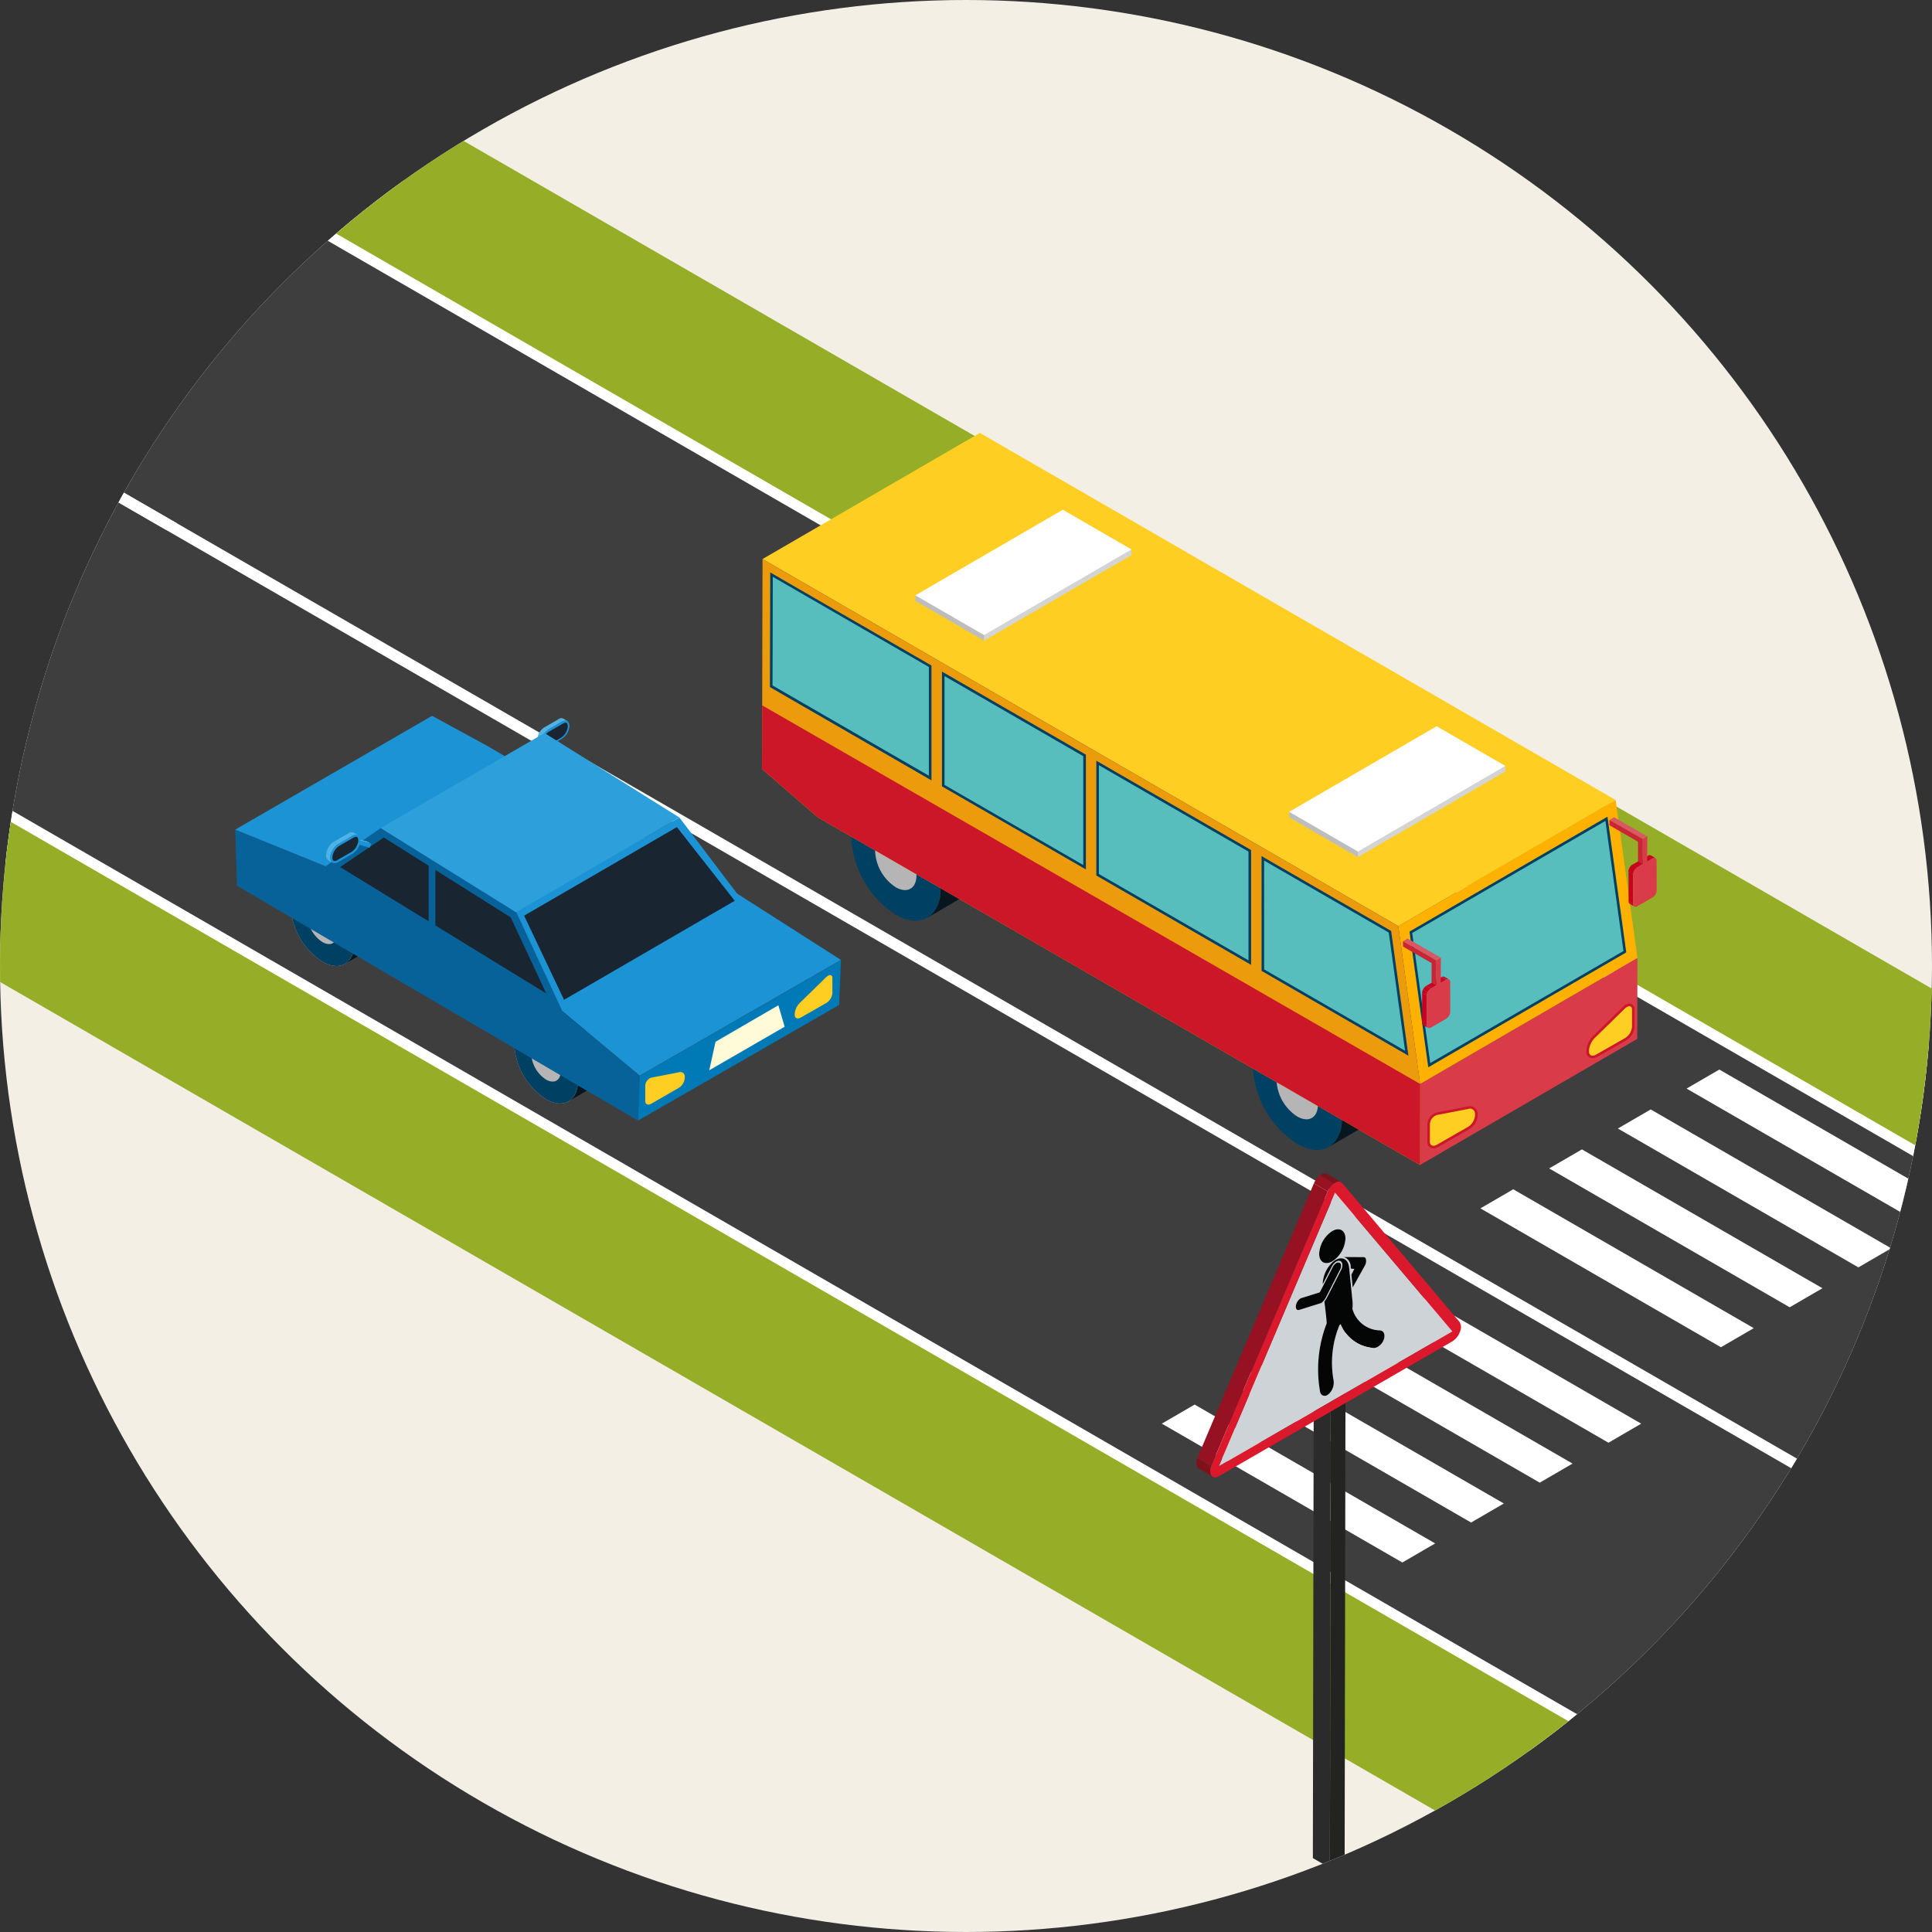 <svg xmlns="http://www.w3.org/2000/svg" xmlns:xlink="http://www.w3.org/1999/xlink" width="150" height="150" viewBox="0 0 150 150">
  <rect x="0" y="0" width="150" height="150" fill="#333333" stroke="none"/>
  <defs>
    <clipPath id="clip-path">
      <circle id="Ellipse_91" data-name="Ellipse 91" cx="75" cy="75" r="75" fill="none"/>
    </clipPath>
    <clipPath id="clip-path-2">
      <path id="Path_6726" data-name="Path 6726" d="M4812.407,3458.771l-.359-.209a.226.226,0,0,0-.228.023l.358.208A.227.227,0,0,1,4812.407,3458.771Z" transform="translate(-4811.82 -3458.54)" fill="#c9001e"/>
    </clipPath>
    <clipPath id="clip-path-3">
      <path id="Path_6732" data-name="Path 6732" d="M4810.99,3459.478l-.359-.208a.708.708,0,0,0-.32.554l.358.209A.706.706,0,0,1,4810.99,3459.478Z" transform="translate(-4810.311 -3459.27)" fill="#c9001e"/>
    </clipPath>
    <clipPath id="clip-path-4">
      <path id="Path_6764" data-name="Path 6764" d="M4727.445,3448.065l-.3-.176a.4.4,0,0,0-.41.04l.3.176A.405.405,0,0,1,4727.445,3448.065Z" transform="translate(-4726.732 -3447.849)" fill="#51b2e6"/>
    </clipPath>
    <clipPath id="clip-path-5">
      <path id="Path_6767" data-name="Path 6767" d="M4725.264,3449.91l.3.176a.291.291,0,0,1-.105-.105l-.3-.176A.284.284,0,0,0,4725.264,3449.91Z" transform="translate(-4725.159 -3449.805)" fill="#51b2e6"/>
    </clipPath>
    <clipPath id="clip-path-6">
      <path id="Path_6776" data-name="Path 6776" d="M4725.968,3448.719l-.3-.176a1.262,1.262,0,0,0-.573.991l.3.176A1.26,1.26,0,0,1,4725.968,3448.719Z" transform="translate(-4725.093 -3448.543)" fill="#51b2e6"/>
    </clipPath>
  </defs>
  <g id="Group_3724" data-name="Group 3724" transform="translate(-4683.141 -3391.756)">
    <g id="Group_3723" data-name="Group 3723" transform="translate(4683.141 3391.756)" clip-path="url(#clip-path)">
      <path id="Path_6685" data-name="Path 6685" d="M4616.245,3420.553c-7.874-4.633-15.7-9.375-23.294-14.458l3.157-1.823,74.545,43.04-5.141,2.969C4649.707,3439.408,4632.761,3430.273,4616.245,3420.553Z" transform="translate(-4682.621 -3391.828)" fill="#fff"/>
      <g id="Group_3572" data-name="Group 3572">
        <g id="Group_3571" data-name="Group 3571">
          <circle id="Ellipse_89" data-name="Ellipse 89" cx="75" cy="75" r="75" fill="#f3efe5"/>
        </g>
      </g>
      <path id="Path_6686" data-name="Path 6686" d="M4841.175,3550.418c-7.875-4.633-15.7-9.375-23.3-14.458l3.157-1.823,74.545,43.039-5.142,2.969C4874.637,3569.273,4857.69,3560.138,4841.175,3550.418Z" transform="translate(-4683.917 -3392.577)" fill="#fff"/>
      <path id="Path_6687" data-name="Path 6687" d="M4887.3,3504.828c7.831,4.638,16.016,8.628,23.809,13.338q6.23,3.766,12.3,7.778c3.723,2.455,7.534,4.576,11.413,6.767,3.954,2.233,7.467,5.129,11.155,7.764,1.941,1.388,3.867,2.8,5.755,4.264l-5.278,3.047-74.545-43.04,8.046-4.645Q4883.535,3502.608,4887.3,3504.828Z" transform="translate(-4684.228 -3392.38)" fill="#fff"/>
      <g id="Group_3575" data-name="Group 3575" transform="translate(161.968 126.712)">
        <g id="Group_3574" data-name="Group 3574">
          <g id="Group_3573" data-name="Group 3573">
            <path id="Path_6688" data-name="Path 6688" d="M4921.461,3562.242l-74.544-43.039-.869.5,74.544,43.039Z" transform="translate(-4846.048 -3519.203)" fill="#fff"/>
          </g>
        </g>
      </g>
      <path id="Path_6689" data-name="Path 6689" d="M4766.2,3507.131c-7.874-4.634-15.7-9.377-23.3-14.458l3.158-1.823,74.545,43.039-5.142,2.968C4799.659,3525.985,4782.714,3516.85,4766.2,3507.131Z" transform="translate(-4683.484 -3392.327)" fill="#fff"/>
      <path id="Path_6690" data-name="Path 6690" d="M4812.325,3461.539c7.831,4.638,16.015,8.629,23.809,13.339q6.23,3.765,12.3,7.778c3.724,2.455,7.536,4.576,11.413,6.767,3.956,2.233,7.467,5.129,11.155,7.764,1.943,1.388,3.868,2.8,5.756,4.264l-5.279,3.047-74.544-43.039,8.046-4.645Q4808.557,3459.32,4812.325,3461.539Z" transform="translate(-4683.796 -3392.131)" fill="#fff"/>
      <g id="Group_3578" data-name="Group 3578" transform="translate(87.424 83.674)">
        <g id="Group_3577" data-name="Group 3577">
          <g id="Group_3576" data-name="Group 3576">
            <path id="Path_6691" data-name="Path 6691" d="M4846.485,3518.954l-74.544-43.039-.87.5,74.544,43.039Z" transform="translate(-4771.071 -3475.915)" fill="#fff"/>
          </g>
        </g>
      </g>
      <path id="Path_6692" data-name="Path 6692" d="M4691.222,3463.843c-7.875-4.634-15.7-9.376-23.3-14.459l3.157-1.822,74.545,43.04-5.141,2.968C4724.684,3482.7,4707.737,3473.562,4691.222,3463.843Z" transform="translate(-4683.052 -3392.078)" fill="#fff"/>
      <path id="Path_6693" data-name="Path 6693" d="M4737.348,3418.251c7.831,4.638,16.016,8.629,23.81,13.338q6.229,3.766,12.3,7.779c3.723,2.455,7.535,4.575,11.413,6.766,3.954,2.234,7.467,5.13,11.154,7.765,1.942,1.387,3.868,2.8,5.755,4.263l-5.278,3.048-74.544-43.039,8.046-4.646Q4733.582,3416.031,4737.348,3418.251Z" transform="translate(-4683.364 -3391.881)" fill="#fff"/>
      <g id="Group_3581" data-name="Group 3581" transform="translate(12.879 40.635)">
        <g id="Group_3580" data-name="Group 3580">
          <g id="Group_3579" data-name="Group 3579">
            <path id="Path_6694" data-name="Path 6694" d="M4771.509,3475.666l-74.544-43.039-.87.5,74.544,43.039Z" transform="translate(-4696.095 -3432.626)" fill="#fff"/>
          </g>
        </g>
      </g>
      <path id="Path_6695" data-name="Path 6695" d="M4662.372,3374.963c7.831,4.638,16.015,8.628,23.809,13.338q6.229,3.766,12.3,7.779c3.723,2.454,7.535,4.575,11.414,6.766,3.954,2.234,7.465,5.129,11.153,7.765,1.943,1.387,3.868,2.8,5.756,4.263l-5.278,3.047-74.544-43.04,8.046-4.645Q4658.6,3372.743,4662.372,3374.963Z" transform="translate(-4682.932 -3391.632)" fill="#fff"/>
      <g id="Group_3582" data-name="Group 3582" transform="translate(-86.513 -16.751)">
        <path id="Path_6696" data-name="Path 6696" d="M4844.607,3518.959l-74.544-43.039h0l-74.544-43.039h0l-74.544-43.039-24.848,14.347,74.544,43.04h0l74.543,43.039h0l74.544,43.039h0l74.543,43.039L4919.152,3562l-74.544-43.039Z" transform="translate(-4596.126 -3374.994)" fill="#3e3e3e"/>
        <path id="Path_6697" data-name="Path 6697" d="M4870.474,3504.025h0l-74.544-43.039h0l-74.543-43.039h0l-74.543-43.039-24.849,14.346,74.544,43.04h0l74.544,43.039h0l74.543,43.039h0l74.543,43.039,24.848-14.347Z" transform="translate(-4596.275 -3374.908)" fill="#3e3e3e"/>
      </g>
      <g id="Group_3583" data-name="Group 3583" transform="translate(-98.502 -23.673)">
        <path id="Path_6698" data-name="Path 6698" d="M4818.881,3533.858l-74.544-43.039h0l-74.543-43.039h0l-74.544-43.039-11.182,6.456,74.544,43.039h0l74.543,43.039h0l74.544,43.039h0l74.544,43.039,11.182-6.456-74.544-43.04Z" transform="translate(-4584.067 -3368.158)" fill="#96ae27"/>
        <path id="Path_6699" data-name="Path 6699" d="M4882.612,3497.063h0l-74.544-43.039h0l-74.544-43.039h0l-74.543-43.039L4647.8,3374.4l74.544,43.039h0l74.544,43.039.669-.386-.668.386,74.544,43.039h0l74.543,43.039,11.182-6.456Z" transform="translate(-4584.435 -3367.946)" fill="#96ae27"/>
      </g>
      <g id="Group_3586" data-name="Group 3586" transform="translate(-61.664 -2.404)">
        <g id="Group_3585" data-name="Group 3585">
          <g id="Group_3584" data-name="Group 3584">
            <path id="Path_6700" data-name="Path 6700" d="M4696.533,3432.377l-74.544-43.039-.87.5,74.544,43.039Z" transform="translate(-4621.119 -3389.338)" fill="#fff"/>
          </g>
        </g>
      </g>
      <g id="Group_3646" data-name="Group 3646" transform="translate(59.163 33.612)">
        <g id="Group_3641" data-name="Group 3641">
          <g id="Group_3590" data-name="Group 3590" transform="translate(38.099 45.423)">
            <g id="Group_3589" data-name="Group 3589">
              <g id="Group_3588" data-name="Group 3588" style="isolation: isolate">
                <path id="Path_6701" data-name="Path 6701" d="M4784.321,3471.482a2.288,2.288,0,0,1,2.179.093c.093.045.185.093.279.148a7.484,7.484,0,0,1,2.922,3.548,6.4,6.4,0,0,1,.522,2.416,2.419,2.419,0,0,1-1.008,2.216l-2.34,1.36a2.419,2.419,0,0,0,1.008-2.216,6.4,6.4,0,0,0-.522-2.416,7.5,7.5,0,0,0-2.922-3.549c-.094-.054-.186-.1-.279-.148a2.289,2.289,0,0,0-2.179-.092Z" transform="translate(-4780.973 -3471.249)" fill="#07161f"/>
                <g id="Group_3587" data-name="Group 3587" transform="translate(0 1.36)">
                  <path id="Path_6702" data-name="Path 6702" d="M4784.433,3473.09c-1.908-1.1-3.46-.217-3.466,1.976a7.594,7.594,0,0,0,3.444,5.965c1.908,1.1,3.46.217,3.466-1.976A7.591,7.591,0,0,0,4784.433,3473.09Z" transform="translate(-4780.967 -3472.617)" fill="#004062"/>
                </g>
              </g>
            </g>
            <path id="Path_6703" data-name="Path 6703" d="M4784.438,3475.229c-.887-.512-1.607-.1-1.61.918a3.527,3.527,0,0,0,1.6,2.772c.887.512,1.608.1,1.611-.918A3.528,3.528,0,0,0,4784.438,3475.229Z" transform="translate(-4780.978 -3471.271)" fill="#b5b5b5"/>
          </g>
          <g id="Group_3594" data-name="Group 3594" transform="translate(6.933 27.625)">
            <g id="Group_3593" data-name="Group 3593">
              <g id="Group_3592" data-name="Group 3592" style="isolation: isolate">
                <path id="Path_6704" data-name="Path 6704" d="M4752.973,3453.582a2.29,2.29,0,0,1,2.181.093c.091.045.185.094.278.148a7.472,7.472,0,0,1,2.921,3.548,6.378,6.378,0,0,1,.522,2.416,2.418,2.418,0,0,1-1.007,2.216l-2.34,1.36a2.414,2.414,0,0,0,1.007-2.216,6.4,6.4,0,0,0-.521-2.416,7.49,7.49,0,0,0-2.922-3.55c-.093-.053-.187-.1-.278-.147a2.293,2.293,0,0,0-2.181-.094Z" transform="translate(-4749.626 -3453.348)" fill="#07161f"/>
                <g id="Group_3591" data-name="Group 3591" transform="translate(0 1.36)">
                  <path id="Path_6705" data-name="Path 6705" d="M4753.086,3455.189c-1.908-1.1-3.46-.216-3.466,1.976a7.589,7.589,0,0,0,3.443,5.966c1.908,1.1,3.46.217,3.466-1.976A7.589,7.589,0,0,0,4753.086,3455.189Z" transform="translate(-4749.62 -3454.716)" fill="#004062"/>
                </g>
              </g>
            </g>
            <path id="Path_6706" data-name="Path 6706" d="M4753.091,3457.329c-.887-.512-1.608-.1-1.611.917a3.53,3.53,0,0,0,1.6,2.772c.887.512,1.609.1,1.611-.918A3.526,3.526,0,0,0,4753.091,3457.329Z" transform="translate(-4749.631 -3453.37)" fill="#b5b5b5"/>
          </g>
          <g id="Group_3596" data-name="Group 3596" transform="translate(51.082 40.754)">
            <g id="Group_3595" data-name="Group 3595">
              <path id="Path_6707" data-name="Path 6707" d="M4794.025,3482.636l16.872-9.793.013-6.291-16.871,9.793Z" transform="translate(-4794.025 -3466.552)" fill="#d93b49"/>
            </g>
          </g>
          <g id="Group_3597" data-name="Group 3597" transform="translate(49.401 28.499)">
            <path id="Path_6708" data-name="Path 6708" d="M4794.029,3476.275l16.871-9.793-1.695-12.255-16.872,9.793Z" transform="translate(-4792.334 -3454.227)" fill="#ffb100"/>
            <path id="Path_6709" data-name="Path 6709" d="M4810.036,3466.065l-1.457-10.535-15.371,8.921,1.457,10.535Z" transform="translate(-4792.338 -3454.234)" fill="#004062"/>
            <path id="Path_6710" data-name="Path 6710" d="M4809.82,3465.961l-1.4-10.1-15,8.7,1.4,10.1Z" transform="translate(-4792.34 -3454.236)" fill="#57bdbd"/>
          </g>
          <path id="Path_6711" data-name="Path 6711" d="M4792.048,3463.855l16.872-9.793-49.361-28.5-16.872,9.793Z" transform="translate(-4742.647 -3425.563)" fill="#ffce23"/>
          <path id="Path_6712" data-name="Path 6712" d="M4742.686,3435.412l-.039,16.3,4.329,3.751,46.754,26.993.014-6.29-1.7-12.255Z" transform="translate(-4742.646 -3425.619)" fill="#eb9b0c"/>
          <g id="Group_3599" data-name="Group 3599" transform="translate(0 21.152)">
            <g id="Group_3598" data-name="Group 3598">
              <path id="Path_6713" data-name="Path 6713" d="M4793.743,3476.232l-.014,6.29-46.754-26.993-4.329-3.751.013-4.941Z" transform="translate(-4742.646 -3446.837)" fill="#cb1728"/>
            </g>
          </g>
          <g id="Group_3600" data-name="Group 3600" transform="translate(0.614 10.835)">
            <path id="Path_6714" data-name="Path 6714" d="M4756.7,3444.2l11.174,6.451v8.91l-11.174-6.451Z" transform="translate(-4743.342 -3436.505)" fill="#004062"/>
            <path id="Path_6715" data-name="Path 6715" d="M4767.67,3450.77l-10.772-6.219V3453l10.772,6.219Z" transform="translate(-4743.343 -3436.507)" fill="#57bdbd"/>
            <path id="Path_6716" data-name="Path 6716" d="M4755.806,3452.6l-12.542-7.241.025-8.9,12.516,7.227Z" transform="translate(-4743.264 -3436.46)" fill="#004062"/>
            <path id="Path_6717" data-name="Path 6717" d="M4755.606,3443.8l-12.117-7-.023,8.433,12.14,7.009Z" transform="translate(-4743.265 -3436.462)" fill="#57bdbd"/>
            <path id="Path_6718" data-name="Path 6718" d="M4781.654,3458.61l10.062,5.81,1.34,9.683-11.4-6.583Z" transform="translate(-4743.485 -3436.588)" fill="#004062"/>
            <path id="Path_6719" data-name="Path 6719" d="M4791.532,3464.546l-9.676-5.586v8.446l10.945,6.319Z" transform="translate(-4743.487 -3436.59)" fill="#57bdbd"/>
            <path id="Path_6720" data-name="Path 6720" d="M4780.768,3467.008l-12.016-6.937v-8.91l12.016,6.937Z" transform="translate(-4743.411 -3436.545)" fill="#004062"/>
            <path id="Path_6721" data-name="Path 6721" d="M4780.567,3458.216l-11.614-6.705v8.446l11.614,6.705Z" transform="translate(-4743.412 -3436.547)" fill="#57bdbd"/>
          </g>
          <g id="Group_3621" data-name="Group 3621" transform="translate(65.793 29.838)">
            <g id="Group_3613" data-name="Group 3613" transform="translate(1.481 2.95)">
              <g id="Group_3612" data-name="Group 3612" style="isolation: isolate">
                <g id="Group_3602" data-name="Group 3602" transform="translate(0.007 3.569)" style="isolation: isolate">
                  <g id="Group_3601" data-name="Group 3601">
                    <path id="Path_6722" data-name="Path 6722" d="M4810.676,3462.339l-.358-.209a.224.224,0,0,0,.093.206l.358.208a.222.222,0,0,1-.093-.2Z" transform="translate(-4810.318 -3462.13)" fill="#c9001e"/>
                  </g>
                </g>
                <g id="Group_3605" data-name="Group 3605" transform="translate(1.5)">
                  <path id="Path_6723" data-name="Path 6723" d="M4812.407,3458.771l-.359-.209a.226.226,0,0,0-.228.023l.358.208A.227.227,0,0,1,4812.407,3458.771Z" transform="translate(-4811.82 -3458.54)" fill="#c9001e"/>
                  <g id="Group_3604" data-name="Group 3604" clip-path="url(#clip-path-2)">
                    <g id="Group_3603" data-name="Group 3603" transform="translate(0 0)" style="isolation: isolate">
                      <path id="Path_6724" data-name="Path 6724" d="M4812.407,3458.771l-.359-.209a.2.2,0,0,0-.171,0l.358.208a.2.2,0,0,1,.172,0Z" transform="translate(-4811.82 -3458.541)" fill="#c9001e"/>
                      <path id="Path_6725" data-name="Path 6725" d="M4812.234,3458.766l-.358-.208a.3.3,0,0,0-.057.027l.358.208a.478.478,0,0,1,.056-.027Z" transform="translate(-4811.82 -3458.541)" fill="#c9001e"/>
                    </g>
                  </g>
                </g>
                <g id="Group_3606" data-name="Group 3606" transform="translate(0 1.279)">
                  <path id="Path_6727" data-name="Path 6727" d="M4810.669,3460.035l-.358-.208.007,2.29.358.208Z" transform="translate(-4810.311 -3459.827)" fill="#c9001e"/>
                </g>
                <g id="Group_3607" data-name="Group 3607" transform="translate(0.32 0.044)">
                  <path id="Path_6728" data-name="Path 6728" d="M4812.171,3458.793l-.358-.208-1.18.681.359.208Z" transform="translate(-4810.633 -3458.585)" fill="#c9001e"/>
                </g>
                <g id="Group_3610" data-name="Group 3610" transform="translate(0 0.725)">
                  <path id="Path_6729" data-name="Path 6729" d="M4810.99,3459.478l-.359-.208a.708.708,0,0,0-.32.554l.358.209A.706.706,0,0,1,4810.99,3459.478Z" transform="translate(-4810.311 -3459.27)" fill="#c9001e"/>
                  <g id="Group_3609" data-name="Group 3609" clip-path="url(#clip-path-3)">
                    <g id="Group_3608" data-name="Group 3608" style="isolation: isolate">
                      <path id="Path_6730" data-name="Path 6730" d="M4810.991,3459.478l-.359-.208a.691.691,0,0,0-.251.284l.359.209a.671.671,0,0,1,.251-.285Z" transform="translate(-4810.312 -3459.27)" fill="#c9001e"/>
                      <path id="Path_6731" data-name="Path 6731" d="M4810.739,3459.765l-.359-.209a.634.634,0,0,0-.068.27l.358.209a.6.6,0,0,1,.069-.27Z" transform="translate(-4810.311 -3459.271)" fill="#c9001e"/>
                    </g>
                  </g>
                </g>
                <g id="Group_3611" data-name="Group 3611" transform="translate(0.359 0.208)">
                  <path id="Path_6733" data-name="Path 6733" d="M4810.992,3459.475a.706.706,0,0,0-.321.555l.006,2.29c0,.2.146.285.323.183l1.179-.681a.707.707,0,0,0,.321-.554l-.007-2.29c0-.2-.145-.286-.322-.184Z" transform="translate(-4810.671 -3458.75)" fill="#d93b49"/>
                </g>
              </g>
            </g>
            <g id="Group_3620" data-name="Group 3620">
              <g id="Group_3619" data-name="Group 3619" style="isolation: isolate">
                <g id="Group_3614" data-name="Group 3614" transform="translate(0.001)">
                  <path id="Path_6734" data-name="Path 6734" d="M4811.041,3457.062l.358-.208-2.218-1.281-.358.208Z" transform="translate(-4808.822 -3455.573)" fill="#d85863"/>
                </g>
                <g id="Group_3615" data-name="Group 3615" transform="translate(2.22 1.281)">
                  <path id="Path_6735" data-name="Path 6735" d="M4811.316,3457.221l.358-.208-.263-.152-.358.208Z" transform="translate(-4811.054 -3456.862)" fill="#d85863"/>
                </g>
                <g id="Group_3616" data-name="Group 3616" transform="translate(2.482 1.432)">
                  <path id="Path_6736" data-name="Path 6736" d="M4811.416,3457.279l.358-.208-.1-.057-.358.208Z" transform="translate(-4811.318 -3457.014)" fill="#d85863"/>
                </g>
                <g id="Group_3617" data-name="Group 3617" transform="translate(2.575 1.489)">
                  <path id="Path_6737" data-name="Path 6737" d="M4811.411,3459.231l.357-.208.006-1.952-.358.208Z" transform="translate(-4811.411 -3457.071)" fill="#d93b49"/>
                </g>
                <g id="Group_3618" data-name="Group 3618" transform="translate(0 0.208)">
                  <path id="Path_6738" data-name="Path 6738" d="M4808.822,3455.782v.414l2.218,1.281,0,1.538.361.208.005-1.952-.1-.057-.263-.152Z" transform="translate(-4808.821 -3455.782)" fill="#c92534"/>
                </g>
              </g>
            </g>
          </g>
          <g id="Group_3640" data-name="Group 3640" transform="translate(49.767 39.255)">
            <g id="Group_3632" data-name="Group 3632" transform="translate(1.482 2.95)">
              <g id="Group_3631" data-name="Group 3631" style="isolation: isolate">
                <g id="Group_3623" data-name="Group 3623" transform="translate(0.006 3.569)" style="isolation: isolate">
                  <g id="Group_3622" data-name="Group 3622">
                    <path id="Path_6739" data-name="Path 6739" d="M4794.558,3471.811l-.359-.209a.223.223,0,0,0,.093.206l.358.208a.223.223,0,0,1-.093-.2Z" transform="translate(-4794.199 -3471.602)" fill="#c9001e"/>
                  </g>
                </g>
                <g id="Group_3625" data-name="Group 3625" transform="translate(1.5)" style="isolation: isolate">
                  <g id="Group_3624" data-name="Group 3624" style="isolation: isolate">
                    <path id="Path_6740" data-name="Path 6740" d="M4796.288,3468.242l-.358-.209a.2.2,0,0,0-.171,0l.358.209a.2.2,0,0,1,.171,0Z" transform="translate(-4795.701 -3468.012)" fill="#c9001e"/>
                    <path id="Path_6741" data-name="Path 6741" d="M4796.117,3468.238l-.358-.209a.468.468,0,0,0-.057.028l.359.208a.4.4,0,0,1,.057-.027Z" transform="translate(-4795.701 -3468.012)" fill="#c9001e"/>
                  </g>
                </g>
                <g id="Group_3626" data-name="Group 3626" transform="translate(0 1.279)">
                  <path id="Path_6742" data-name="Path 6742" d="M4794.551,3469.507l-.358-.208.006,2.29.359.208Z" transform="translate(-4794.193 -3469.299)" fill="#c9001e"/>
                </g>
                <g id="Group_3627" data-name="Group 3627" transform="translate(0.32 0.044)">
                  <path id="Path_6743" data-name="Path 6743" d="M4796.053,3468.265l-.359-.208-1.179.68.358.209Z" transform="translate(-4794.515 -3468.057)" fill="#c9001e"/>
                </g>
                <g id="Group_3629" data-name="Group 3629" transform="translate(0 0.725)" style="isolation: isolate">
                  <g id="Group_3628" data-name="Group 3628">
                    <path id="Path_6744" data-name="Path 6744" d="M4794.872,3468.95l-.358-.208a.668.668,0,0,0-.251.285l.359.209a.677.677,0,0,1,.25-.285Z" transform="translate(-4794.193 -3468.742)" fill="#c9001e"/>
                    <path id="Path_6745" data-name="Path 6745" d="M4794.621,3469.237l-.359-.209a.639.639,0,0,0-.069.269l.358.209a.616.616,0,0,1,.069-.269Z" transform="translate(-4794.193 -3468.744)" fill="#c9001e"/>
                  </g>
                </g>
                <g id="Group_3630" data-name="Group 3630" transform="translate(0.358 0.208)">
                  <path id="Path_6746" data-name="Path 6746" d="M4794.873,3468.947a.707.707,0,0,0-.32.555l.007,2.29c0,.2.145.285.322.183l1.18-.681a.7.7,0,0,0,.319-.554l-.006-2.29c0-.2-.145-.286-.322-.184Z" transform="translate(-4794.553 -3468.222)" fill="#d93b49"/>
                </g>
              </g>
            </g>
            <g id="Group_3639" data-name="Group 3639">
              <g id="Group_3638" data-name="Group 3638" style="isolation: isolate">
                <g id="Group_3633" data-name="Group 3633" transform="translate(0.001)">
                  <path id="Path_6747" data-name="Path 6747" d="M4794.922,3466.534l.358-.208-2.219-1.281-.358.208Z" transform="translate(-4792.704 -3465.045)" fill="#d85863"/>
                </g>
                <g id="Group_3634" data-name="Group 3634" transform="translate(2.22 1.281)">
                  <path id="Path_6748" data-name="Path 6748" d="M4795.2,3466.693l.358-.208-.263-.152-.358.208Z" transform="translate(-4794.935 -3466.333)" fill="#d85863"/>
                </g>
                <g id="Group_3635" data-name="Group 3635" transform="translate(2.483 1.433)">
                  <path id="Path_6749" data-name="Path 6749" d="M4795.3,3466.751l.358-.208-.1-.056-.358.208Z" transform="translate(-4795.2 -3466.486)" fill="#d85863"/>
                </g>
                <g id="Group_3636" data-name="Group 3636" transform="translate(2.575 1.489)">
                  <path id="Path_6750" data-name="Path 6750" d="M4795.292,3468.7l.358-.208.005-1.952-.358.208Z" transform="translate(-4795.292 -3466.543)" fill="#d93b49"/>
                </g>
                <g id="Group_3637" data-name="Group 3637" transform="translate(0 0.208)">
                  <path id="Path_6751" data-name="Path 6751" d="M4792.7,3465.255v.414l2.219,1.281,0,1.538.361.208.006-1.952-.1-.056-.263-.152Z" transform="translate(-4792.702 -3465.255)" fill="#c92534"/>
                </g>
              </g>
            </g>
          </g>
          <path id="Path_6752" data-name="Path 6752" d="M4807.5,3474.369a.753.753,0,0,0,.375-.111l2.23-1.271a1.348,1.348,0,0,0,.653-1.046v-1.353a.406.406,0,0,0-.395-.46.751.751,0,0,0-.469.213l-2.282,2.232a1.766,1.766,0,0,0-.593,1.153v.124A.479.479,0,0,0,4807.5,3474.369Z" transform="translate(-4743.018 -3425.819)" fill="#cb1728"/>
          <path id="Path_6753" data-name="Path 6753" d="M4807.227,3473.852c0,.3.249.409.553.234l2.231-1.272a1.151,1.151,0,0,0,.553-.871v-1.353c0-.3-.24-.347-.532-.1l-2.272,2.224a1.58,1.58,0,0,0-.532,1.01Z" transform="translate(-4743.019 -3425.821)" fill="#ffce23"/>
          <path id="Path_6754" data-name="Path 6754" d="M4795.075,3481.412a.754.754,0,0,0,.376-.112l2.4-1.377a1.352,1.352,0,0,0,.653-1.046v-.124a.584.584,0,0,0-.588-.618.707.707,0,0,0-.2.03l-2.419.469a.987.987,0,0,0-.694.907v1.352A.479.479,0,0,0,4795.075,3481.412Z" transform="translate(-4742.946 -3425.865)" fill="#cb1728"/>
          <path id="Path_6755" data-name="Path 6755" d="M4794.8,3480.893c0,.3.249.41.553.234l2.4-1.378a1.149,1.149,0,0,0,.552-.871v-.124a.392.392,0,0,0-.532-.4l-2.437.473a.787.787,0,0,0-.532.71Z" transform="translate(-4742.948 -3425.867)" fill="#ffce23"/>
        </g>
        <g id="Group_3643" data-name="Group 3643" transform="translate(40.93 22.773)">
          <g id="Group_3642" data-name="Group 3642" transform="translate(0 0.433)">
            <path id="Path_6756" data-name="Path 6756" d="M4795.293,3448.9l5.331,2.649v.434l-11.447,6.645v-6.409Z" transform="translate(-4783.845 -3448.904)" fill="#d4d4d4"/>
            <path id="Path_6757" data-name="Path 6757" d="M4789.145,3452.242v6.409l-5.332-3.083v-.433Z" transform="translate(-4783.813 -3448.923)" fill="#bebdbd"/>
          </g>
          <path id="Path_6758" data-name="Path 6758" d="M4800.592,3451.55l-5.331-3.082-11.448,6.645,5.332,3.082Z" transform="translate(-4783.813 -3448.468)" fill="#fff"/>
        </g>
        <g id="Group_3645" data-name="Group 3645" transform="translate(11.906 5.964)">
          <g id="Group_3644" data-name="Group 3644" transform="translate(0 0.434)">
            <path id="Path_6759" data-name="Path 6759" d="M4766.1,3432l5.331,2.649v.434l-11.447,6.645v-6.408Z" transform="translate(-4754.653 -3431.997)" fill="#d4d4d4"/>
            <path id="Path_6760" data-name="Path 6760" d="M4759.953,3435.335v6.408l-5.331-3.082v-.433Z" transform="translate(-4754.622 -3432.016)" fill="#bebdbd"/>
          </g>
          <path id="Path_6761" data-name="Path 6761" d="M4771.4,3434.643l-5.331-3.083-11.447,6.646,5.331,3.082Z" transform="translate(-4754.622 -3431.561)" fill="#fff"/>
        </g>
      </g>
      <g id="Group_3691" data-name="Group 3691" transform="translate(18.262 55.586)">
        <g id="Group_3662" data-name="Group 3662" transform="translate(22.656 0.184)">
          <g id="Group_3661" data-name="Group 3661" style="isolation: isolate">
            <g id="Group_3649" data-name="Group 3649" transform="translate(2.422)">
              <path id="Path_6762" data-name="Path 6762" d="M4727.445,3448.065l-.3-.176a.4.4,0,0,0-.41.04l.3.176A.405.405,0,0,1,4727.445,3448.065Z" transform="translate(-4726.732 -3447.849)" fill="#51b2e6"/>
              <g id="Group_3648" data-name="Group 3648" clip-path="url(#clip-path-4)">
                <g id="Group_3647" data-name="Group 3647" style="isolation: isolate">
                  <path id="Path_6763" data-name="Path 6763" d="M4727.445,3448.065l-.3-.176a.4.4,0,0,0-.41.04l.3.176a.405.405,0,0,1,.411-.04Z" transform="translate(-4726.732 -3447.849)" fill="#51b2e6"/>
                </g>
              </g>
            </g>
            <g id="Group_3652" data-name="Group 3652" transform="translate(0.859 1.944)">
              <path id="Path_6765" data-name="Path 6765" d="M4725.264,3449.91l.3.176a.291.291,0,0,1-.105-.105l-.3-.176A.284.284,0,0,0,4725.264,3449.91Z" transform="translate(-4725.159 -3449.805)" fill="#51b2e6"/>
              <g id="Group_3651" data-name="Group 3651" clip-path="url(#clip-path-5)">
                <g id="Group_3650" data-name="Group 3650" style="isolation: isolate">
                  <path id="Path_6766" data-name="Path 6766" d="M4725.461,3449.981l-.3-.176a.284.284,0,0,0,.1.105l.3.176a.291.291,0,0,1-.105-.105Z" transform="translate(-4725.159 -3449.805)" fill="#51b2e6"/>
                </g>
              </g>
            </g>
            <g id="Group_3653" data-name="Group 3653" transform="translate(0.793 1.681)">
              <path id="Path_6768" data-name="Path 6768" d="M4725.4,3449.716l-.3-.176,0,.039.3.176Z" transform="translate(-4725.093 -3449.54)" fill="#51b2e6"/>
            </g>
            <g id="Group_3654" data-name="Group 3654" transform="translate(1.366 0.079)">
              <path id="Path_6769" data-name="Path 6769" d="M4727.028,3448.105l-.3-.176-1.057.61.3.176Z" transform="translate(-4725.669 -3447.929)" fill="#51b2e6"/>
            </g>
            <g id="Group_3655" data-name="Group 3655" transform="translate(0 2.876)">
              <path id="Path_6770" data-name="Path 6770" d="M4724.6,3450.917l-.3-.176.13.124.3.176Z" transform="translate(-4724.295 -3450.741)" fill="#00507b"/>
            </g>
            <g id="Group_3656" data-name="Group 3656" transform="translate(0 1.72)">
              <path id="Path_6771" data-name="Path 6771" d="M4725.394,3449.756l-.3-.176-.8,1.155.3.176Z" transform="translate(-4724.295 -3449.58)" fill="#51b2e6"/>
            </g>
            <g id="Group_3659" data-name="Group 3659" transform="translate(0.793 0.69)">
              <path id="Path_6772" data-name="Path 6772" d="M4725.968,3448.719l-.3-.176a1.262,1.262,0,0,0-.573.991l.3.176A1.26,1.26,0,0,1,4725.968,3448.719Z" transform="translate(-4725.093 -3448.543)" fill="#51b2e6"/>
              <g id="Group_3658" data-name="Group 3658" clip-path="url(#clip-path-6)">
                <g id="Group_3657" data-name="Group 3657" style="isolation: isolate">
                  <path id="Path_6773" data-name="Path 6773" d="M4725.971,3448.719l-.3-.176a.7.7,0,0,0-.084.056l.3.175a.766.766,0,0,1,.083-.055Z" transform="translate(-4725.096 -3448.543)" fill="#51b2e6"/>
                  <path id="Path_6774" data-name="Path 6774" d="M4725.884,3448.774l-.3-.175a1.317,1.317,0,0,0-.478.8l.3.175a1.309,1.309,0,0,1,.477-.8Z" transform="translate(-4725.092 -3448.543)" fill="#51b2e6"/>
                  <path id="Path_6775" data-name="Path 6775" d="M4725.407,3449.576l-.3-.175a1.044,1.044,0,0,0-.011.138l.3.176a.807.807,0,0,1,.012-.139Z" transform="translate(-4725.093 -3448.548)" fill="#51b2e6"/>
                </g>
              </g>
            </g>
            <g id="Group_3660" data-name="Group 3660" transform="translate(0.303 0.176)">
              <path id="Path_6777" data-name="Path 6777" d="M4725.965,3448.716a1.26,1.26,0,0,0-.573.991l0,.04-.8,1.155.13.123.728-1.055c.1.158.288.2.511.067l1.057-.611a1.263,1.263,0,0,0,.574-.993c0-.364-.26-.512-.578-.328Z" transform="translate(-4724.6 -3448.026)" fill="#1c93d4"/>
            </g>
          </g>
          <path id="Path_6778" data-name="Path 6778" d="M4725.627,3450.07a.386.386,0,0,0,.189-.061l1.125-.649a1.17,1.17,0,0,0,.465-.605l.048-.135.009-.133c0-.115-.015-.3-.168-.3a.393.393,0,0,0-.188.062l-1.125.649a1.17,1.17,0,0,0-.524.906C4725.457,3449.9,4725.48,3450.07,4725.627,3450.07Z" transform="translate(-4724.302 -3447.851)" fill="#192531"/>
        </g>
        <g id="Group_3666" data-name="Group 3666" transform="translate(4.305 12.09)">
          <g id="Group_3665" data-name="Group 3665">
            <g id="Group_3664" data-name="Group 3664" style="isolation: isolate">
              <path id="Path_6779" data-name="Path 6779" d="M4708.234,3459.991a1.637,1.637,0,0,1,1.559.067c.065.032.131.067.2.105a5.358,5.358,0,0,1,2.087,2.536,4.558,4.558,0,0,1,.373,1.726,1.729,1.729,0,0,1-.719,1.584l-1.673.972a1.728,1.728,0,0,0,.721-1.584,4.569,4.569,0,0,0-.374-1.726,5.336,5.336,0,0,0-2.088-2.536c-.066-.039-.133-.074-.2-.107a1.638,1.638,0,0,0-1.558-.065Z" transform="translate(-4705.842 -3459.824)" fill="#07161f"/>
              <g id="Group_3663" data-name="Group 3663" transform="translate(0 0.972)">
                <path id="Path_6780" data-name="Path 6780" d="M4708.314,3461.141c-1.363-.787-2.473-.156-2.477,1.411a5.428,5.428,0,0,0,2.461,4.263c1.364.787,2.472.155,2.478-1.412A5.422,5.422,0,0,0,4708.314,3461.141Z" transform="translate(-4705.838 -3460.802)" fill="#b5b5b5"/>
              </g>
            </g>
          </g>
          <path id="Path_6781" data-name="Path 6781" d="M4708.314,3461.141c-1.363-.787-2.473-.156-2.477,1.411a5.428,5.428,0,0,0,2.461,4.263c1.364.787,2.472.155,2.478-1.412A5.422,5.422,0,0,0,4708.314,3461.141Z" transform="translate(-4705.838 -3459.83)" fill="#004062"/>
          <path id="Path_6782" data-name="Path 6782" d="M4708.319,3462.669c-.634-.366-1.15-.072-1.152.656a2.52,2.52,0,0,0,1.145,1.98c.633.366,1.148.073,1.15-.655A2.52,2.52,0,0,0,4708.319,3462.669Z" transform="translate(-4705.846 -3459.84)" fill="#b5b5b5"/>
        </g>
        <g id="Group_3670" data-name="Group 3670" transform="translate(21.662 22.764)">
          <g id="Group_3669" data-name="Group 3669">
            <g id="Group_3668" data-name="Group 3668" style="isolation: isolate">
              <path id="Path_6783" data-name="Path 6783" d="M4725.693,3470.727a1.637,1.637,0,0,1,1.558.065c.065.033.132.068.2.106a5.348,5.348,0,0,1,2.087,2.536,4.565,4.565,0,0,1,.373,1.726,1.727,1.727,0,0,1-.719,1.584l-1.672.972a1.729,1.729,0,0,0,.72-1.584,4.569,4.569,0,0,0-.373-1.726,5.35,5.35,0,0,0-2.088-2.537c-.066-.038-.133-.073-.2-.105a1.641,1.641,0,0,0-1.558-.066Z" transform="translate(-4723.3 -3470.56)" fill="#07161f"/>
              <g id="Group_3667" data-name="Group 3667" transform="translate(0 0.972)">
                <path id="Path_6784" data-name="Path 6784" d="M4725.773,3471.876c-1.364-.786-2.473-.155-2.478,1.412a5.426,5.426,0,0,0,2.462,4.263c1.363.787,2.472.155,2.477-1.412A5.425,5.425,0,0,0,4725.773,3471.876Z" transform="translate(-4723.296 -3471.538)" fill="#b5b5b5"/>
              </g>
            </g>
          </g>
          <path id="Path_6785" data-name="Path 6785" d="M4725.773,3471.876c-1.364-.786-2.473-.155-2.478,1.412a5.426,5.426,0,0,0,2.462,4.263c1.363.787,2.472.155,2.477-1.412A5.425,5.425,0,0,0,4725.773,3471.876Z" transform="translate(-4723.296 -3470.566)" fill="#004062"/>
          <path id="Path_6786" data-name="Path 6786" d="M4725.777,3473.405c-.634-.366-1.149-.073-1.151.656a2.523,2.523,0,0,0,1.144,1.981c.633.366,1.149.073,1.151-.656A2.522,2.522,0,0,0,4725.777,3473.405Z" transform="translate(-4723.304 -3470.576)" fill="#b5b5b5"/>
        </g>
        <g id="Group_3675" data-name="Group 3675">
          <g id="Group_3674" data-name="Group 3674" style="isolation: isolate">
            <g id="Group_3671" data-name="Group 3671" transform="translate(0 8.826)">
              <path id="Path_6787" data-name="Path 6787" d="M4701.508,3456.542l.14,4.359,31.127,18.233.14-3.486-6-5-2.745-2.151-15.648-9.1Z" transform="translate(-4701.508 -3456.542)" fill="#076299"/>
            </g>
            <g id="Group_3672" data-name="Group 3672" transform="translate(31.267 18.951)">
              <path id="Path_6788" data-name="Path 6788" d="M4733.1,3475.707l-.14,3.486,15.62-8.981.14-3.486Z" transform="translate(-4732.957 -3466.726)" fill="#0079b7"/>
            </g>
            <g id="Group_3673" data-name="Group 3673">
              <path id="Path_6789" data-name="Path 6789" d="M4701.508,3456.49l7.012,2.847,15.634,9.1,2.759,2.151,6,5,15.621-8.981-10.24-6.545-17.245-10.088-4.256-2.319Z" transform="translate(-4701.508 -3447.665)" fill="#1c93d4"/>
            </g>
          </g>
        </g>
        <g id="Group_3681" data-name="Group 3681" transform="translate(7.012 1.329)">
          <g id="Group_3680" data-name="Group 3680" style="isolation: isolate">
            <g id="Group_3677" data-name="Group 3677" transform="translate(14.746 6.556)">
              <g id="Group_3676" data-name="Group 3676">
                <path id="Path_6790" data-name="Path 6790" d="M4723.393,3462.973l12.728-7.377,5.05,6.661-14.131,8.381Z" transform="translate(-4723.393 -3455.596)" fill="#1c93d4"/>
                <path id="Path_6791" data-name="Path 6791" d="M4724.069,3463.219l11.862-6.874,4.49,5.72-13.253,7.69Z" transform="translate(-4723.396 -3455.6)" fill="#192531"/>
              </g>
            </g>
            <g id="Group_3678" data-name="Group 3678" transform="translate(4.277)">
              <path id="Path_6792" data-name="Path 6792" d="M4712.863,3456.378l12.729-7.376,10.469,6.556-12.728,7.377Z" transform="translate(-4712.863 -3449.002)" fill="#2da0dc"/>
            </g>
            <g id="Group_3679" data-name="Group 3679" transform="translate(0 7.377)">
              <path id="Path_6793" data-name="Path 6793" d="M4723.384,3462.977l3.57,7.665-18.393-11.254,4.277-2.967Z" transform="translate(-4708.561 -3456.421)" fill="#076299"/>
              <path id="Path_6794" data-name="Path 6794" d="M4709.7,3459.45l3.393-2.293,9.85,6.2,2.759,5.906Z" transform="translate(-4708.567 -3456.425)" fill="#192531"/>
            </g>
          </g>
        </g>
        <path id="Path_6795" data-name="Path 6795" d="M4739.013,3473.093l4.879-2.835.488,1.666-5.855,3.381Z" transform="translate(-4701.722 -3447.795)" fill="#fffad8"/>
        <path id="Path_6796" data-name="Path 6796" d="M4745.2,3470.989c0,.266.218.359.485.2l1.954-1.114a1.007,1.007,0,0,0,.485-.764v-1.185c0-.267-.21-.3-.466-.083l-1.991,1.949a1.386,1.386,0,0,0-.467.885Z" transform="translate(-4701.76 -3447.781)" fill="#ffce23"/>
        <path id="Path_6797" data-name="Path 6797" d="M4733.528,3477.72c0,.267.218.359.484.2l2.1-1.208a1.007,1.007,0,0,0,.485-.764v-.108a.344.344,0,0,0-.466-.347l-2.136.415a.692.692,0,0,0-.466.622Z" transform="translate(-4701.693 -3447.825)" fill="#ffce23"/>
        <path id="Path_6798" data-name="Path 6798" d="M4717.138,3464.231h-.528v-5.37l.528.333Z" transform="translate(-4701.595 -3447.729)" fill="#076299"/>
        <g id="Group_3690" data-name="Group 3690" transform="translate(7.055 9.027)">
          <g id="Group_3689" data-name="Group 3689" style="isolation: isolate">
            <g id="Group_3682" data-name="Group 3682" transform="translate(2.341 0.477)">
              <path id="Path_6799" data-name="Path 6799" d="M4712.13,3457.659l-.322-.187-.85-.249.322.187Z" transform="translate(-4710.958 -3457.223)" fill="#51b2e6"/>
            </g>
            <g id="Group_3684" data-name="Group 3684" transform="translate(1.732)">
              <g id="Group_3683" data-name="Group 3683">
                <path id="Path_6800" data-name="Path 6800" d="M4711.1,3456.971l-.321-.187a.431.431,0,0,0-.435.042l.321.187a.433.433,0,0,1,.435-.042Z" transform="translate(-4710.346 -3456.743)" fill="#51b2e6"/>
              </g>
            </g>
            <g id="Group_3685" data-name="Group 3685" transform="translate(0.608 0.083)">
              <path id="Path_6801" data-name="Path 6801" d="M4710.661,3457.014l-.321-.187-1.125.649.321.187Z" transform="translate(-4709.215 -3456.827)" fill="#51b2e6"/>
            </g>
            <g id="Group_3687" data-name="Group 3687" transform="translate(0 0.732)">
              <g id="Group_3686" data-name="Group 3686" style="isolation: isolate">
                <path id="Path_6802" data-name="Path 6802" d="M4709.537,3457.667l-.322-.187a.991.991,0,0,0-.088.059l.322.187a.991.991,0,0,1,.088-.059Z" transform="translate(-4708.607 -3457.48)" fill="#51b2e6"/>
                <path id="Path_6803" data-name="Path 6803" d="M4709.445,3457.726l-.322-.187a1.4,1.4,0,0,0-.508.848l.322.187a1.4,1.4,0,0,1,.508-.848Z" transform="translate(-4708.604 -3457.48)" fill="#51b2e6"/>
                <path id="Path_6804" data-name="Path 6804" d="M4708.937,3458.579l-.322-.187a.89.89,0,0,0-.011.147.428.428,0,0,0,.178.393l.322.187a.432.432,0,0,1-.179-.393.953.953,0,0,1,.012-.147Z" transform="translate(-4708.604 -3457.485)" fill="#51b2e6"/>
              </g>
            </g>
            <g id="Group_3688" data-name="Group 3688" transform="translate(0.321 0.187)">
              <path id="Path_6805" data-name="Path 6805" d="M4709.535,3457.664a1.344,1.344,0,0,0-.609,1.054c0,.388.276.545.613.35l1.124-.648a1.333,1.333,0,0,0,.541-.7l.777.226.139-.29-.85-.249,0-.046c0-.387-.276-.543-.613-.349Z" transform="translate(-4708.926 -3456.931)" fill="#1c93d4"/>
              <path id="Path_6806" data-name="Path 6806" d="M4709.267,3458.984a.391.391,0,0,0,.189-.061l1.125-.649a1.173,1.173,0,0,0,.465-.605l.048-.136.008-.133c0-.113-.015-.3-.167-.3a.4.4,0,0,0-.19.061l-1.125.649a1.178,1.178,0,0,0-.524.907C4709.1,3458.817,4709.119,3458.984,4709.267,3458.984Z" transform="translate(-4708.927 -3456.932)" fill="#192531"/>
            </g>
          </g>
        </g>
      </g>
      <g id="Group_3696" data-name="Group 3696" transform="translate(90.204 99.753)">
        <g id="Group_3692" data-name="Group 3692" transform="translate(16.003)">
          <path id="Path_6807" data-name="Path 6807" d="M4811.179,3502.868l-2.543,1.478-18.673-10.781,2.543-1.478Z" transform="translate(-4789.963 -3492.087)" fill="#fff"/>
        </g>
        <g id="Group_3693" data-name="Group 3693" transform="translate(5.336 6.199)">
          <path id="Path_6808" data-name="Path 6808" d="M4800.451,3509.1l-2.543,1.478-18.674-10.781,2.543-1.478Z" transform="translate(-4779.234 -3498.322)" fill="#fff"/>
        </g>
        <g id="Group_3694" data-name="Group 3694" transform="translate(10.667 3.098)">
          <path id="Path_6809" data-name="Path 6809" d="M4805.817,3505.984l-2.548,1.481-18.673-10.781,2.549-1.481Z" transform="translate(-4784.596 -3495.203)" fill="#fff"/>
        </g>
        <g id="Group_3695" data-name="Group 3695" transform="translate(0 9.297)">
          <path id="Path_6810" data-name="Path 6810" d="M4795.089,3512.219l-2.549,1.481-18.673-10.781,2.548-1.48Z" transform="translate(-4773.867 -3501.438)" fill="#fff"/>
        </g>
      </g>
      <g id="Group_3701" data-name="Group 3701" transform="translate(114.941 83.039)">
        <g id="Group_3697" data-name="Group 3697" transform="translate(16.003)">
          <path id="Path_6811" data-name="Path 6811" d="M4836.06,3486.057l-2.542,1.478-18.673-10.781,2.543-1.478Z" transform="translate(-4814.844 -3475.276)" fill="#fff"/>
        </g>
        <g id="Group_3698" data-name="Group 3698" transform="translate(5.336 6.199)">
          <path id="Path_6812" data-name="Path 6812" d="M4825.331,3492.292l-2.543,1.478-18.673-10.781,2.543-1.478Z" transform="translate(-4804.115 -3481.511)" fill="#fff"/>
        </g>
        <g id="Group_3699" data-name="Group 3699" transform="translate(10.667 3.098)">
          <path id="Path_6813" data-name="Path 6813" d="M4830.7,3489.173l-2.548,1.48-18.673-10.781,2.549-1.481Z" transform="translate(-4809.476 -3478.392)" fill="#fff"/>
        </g>
        <g id="Group_3700" data-name="Group 3700" transform="translate(0 9.297)">
          <path id="Path_6814" data-name="Path 6814" d="M4819.969,3495.407l-2.549,1.481-18.673-10.781,2.548-1.481Z" transform="translate(-4798.748 -3484.626)" fill="#fff"/>
        </g>
      </g>
      <g id="Group_3720" data-name="Group 3720" transform="translate(92.884 91.112)">
        <g id="Group_3705" data-name="Group 3705" transform="translate(9.046 10.29)">
          <g id="Group_3704" data-name="Group 3704" style="isolation: isolate">
            <g id="Group_3702" data-name="Group 3702" transform="translate(1.321 0.098)">
              <path id="Path_6815" data-name="Path 6815" d="M4786.991,3537.37l1.146-.665.078-42.861-1.145.666Z" transform="translate(-4786.991 -3493.844)" fill="#232322"/>
            </g>
            <g id="Group_3703" data-name="Group 3703">
              <path id="Path_6816" data-name="Path 6816" d="M4785.74,3493.746l-.078,42.861,1.321.763.078-42.861Z" transform="translate(-4785.662 -3493.746)" fill="#2b2b2b"/>
            </g>
          </g>
        </g>
        <g id="Group_3719" data-name="Group 3719">
          <g id="Group_3718" data-name="Group 3718" style="isolation: isolate">
            <g id="Group_3706" data-name="Group 3706" transform="translate(11.423 6.473)">
              <path id="Path_6817" data-name="Path 6817" d="M4788.051,3489.907a.782.782,0,0,1,.541.767l.013.139.271.02-.227.438.1,1.008.947-1.7.024-.048a.69.69,0,0,0,.063-.174l0-.017.012-.078,0-.032v-.054l0-.042,0-.034-.018-.047-.007-.021-.032-.049,0,0a.182.182,0,0,0-.11-.057l0,0-.014,0Z" transform="translate(-4788.051 -3489.907)" fill="#040505"/>
            </g>
            <g id="Group_3707" data-name="Group 3707" transform="translate(9.44 6.583)">
              <path id="Path_6818" data-name="Path 6818" d="M4787.431,3490.147a1.052,1.052,0,0,0-.1.061,2.387,2.387,0,0,0-.9,1.833l.718-1.4a.906.906,0,0,1,.328-.364.375.375,0,0,1,.309-.049c.2.078.231.387.076.69l-1.1,2.152a1.983,1.983,0,0,1-.2.307c.01.081.2,1.621.176,1.7a9.88,9.88,0,0,0-.513,5.286.358.358,0,0,0,.563.262.73.73,0,0,0,.148-.116,1.208,1.208,0,0,0,.333-1.041,7.624,7.624,0,0,1,.464-4.278c.032-.018.063-.039.093-.059a2.958,2.958,0,0,0,2.528,1.844.64.64,0,0,0,.355-.094,1.076,1.076,0,0,0,.475-.6c.114-.378-.036-.653-.308-.673a2.261,2.261,0,0,1-2.142-1.68,2.877,2.877,0,0,0-.01-.765l-.244-2.428C4788.417,3490.092,4787.958,3489.842,4787.431,3490.147Z" transform="translate(-4786.058 -3490.018)" fill="#040505"/>
            </g>
            <g id="Group_3708" data-name="Group 3708" transform="translate(7.728 6.904)">
              <path id="Path_6819" data-name="Path 6819" d="M4787.471,3490.391a.686.686,0,0,0-.257.285l-1.017,1.983-1.437.45a.326.326,0,0,0-.073.032.808.808,0,0,0-.341.53c-.046.252.066.411.252.354l1.678-.525a.216.216,0,0,0,.051-.022,1.331,1.331,0,0,0,.345-.431l1.1-2.156c.122-.236.095-.478-.06-.538A.287.287,0,0,0,4787.471,3490.391Z" transform="translate(-4784.336 -3490.34)" fill="#040505"/>
            </g>
            <g id="Group_3709" data-name="Group 3709" transform="translate(9.534 4.328)">
              <path id="Path_6820" data-name="Path 6820" d="M4787.173,3487.888l-.018.011a2.24,2.24,0,0,0-1,1.771c.012.635.467.885,1.023.565l.018-.011a2.245,2.245,0,0,0,1-1.769C4788.181,3487.819,4787.726,3487.569,4787.173,3487.888Z" transform="translate(-4786.152 -3487.75)" fill="#040505"/>
            </g>
            <g id="Group_3710" data-name="Group 3710" transform="translate(1.745 1.485)">
              <path id="Path_6821" data-name="Path 6821" d="M4796.449,3495.667l-18.131,10.469,9.021-21.245Zm-10.268,4.672a.358.358,0,0,0,.563.262.73.73,0,0,0,.148-.116,1.208,1.208,0,0,0,.333-1.041,7.624,7.624,0,0,1,.464-4.278c.032-.018.063-.039.093-.059a2.958,2.958,0,0,0,2.528,1.844.632.632,0,0,0,.355-.094,1.076,1.076,0,0,0,.475-.6c.114-.378-.036-.653-.308-.673a2.261,2.261,0,0,1-2.142-1.68,2.877,2.877,0,0,0-.01-.765l-.244-2.428c-.066-.65-.525-.9-1.052-.595a1.052,1.052,0,0,0-.1.061,2.387,2.387,0,0,0-.9,1.833l.718-1.4a.914.914,0,0,1,.336-.369.368.368,0,0,1,.3-.044c.2.078.231.387.076.69l-1.1,2.152a1.983,1.983,0,0,1-.2.307c.01.081.2,1.621.176,1.7a9.88,9.88,0,0,0-.513,5.286Zm-1.618-6.344,1.678-.525a.216.216,0,0,0,.051-.022,1.331,1.331,0,0,0,.345-.431l1.1-2.155c.122-.237.095-.479-.06-.539a.284.284,0,0,0-.246.037.677.677,0,0,0-.257.284l-1.017,1.983-1.437.45a.326.326,0,0,0-.073.032.808.808,0,0,0-.341.53c-.046.252.066.411.252.354Zm5.186-3.851,0-.042,0-.034-.018-.047-.007-.021-.032-.049,0,0a.182.182,0,0,0-.11-.057l0,0-.014,0-1.553-.008a.782.782,0,0,1,.541.767l.013.139.271.02-.227.438.1,1.008.947-1.7.024-.048a.69.69,0,0,0,.063-.174l0-.017.012-.078,0-.032v-.054Zm-2.623-2.272-.017.011a2.24,2.24,0,0,0-1,1.771c.012.635.467.885,1.023.565l.018-.011a2.245,2.245,0,0,0,1-1.769c-.012-.636-.468-.886-1.021-.567Z" transform="translate(-4778.318 -3484.89)" fill="#ced3d8"/>
            </g>
            <g id="Group_3711" data-name="Group 3711" transform="translate(13.105 6.544)">
              <path id="Path_6822" data-name="Path 6822" d="M4789.744,3489.978l0,0,0,0Z" transform="translate(-4789.744 -3489.978)" fill="#040505"/>
            </g>
            <g id="Group_3713" data-name="Group 3713" transform="translate(0 22.008)" style="isolation: isolate">
              <g id="Group_3712" data-name="Group 3712" style="isolation: isolate">
                <path id="Path_6823" data-name="Path 6823" d="M4777.749,3506.158l-1.078-.626c-.014.032-.027.063-.037.094l1.078.627c.011-.032.023-.064.037-.1Z" transform="translate(-4776.563 -3505.532)" fill="#991221"/>
                <path id="Path_6824" data-name="Path 6824" d="M4777.711,3506.254l-1.078-.627a.831.831,0,0,0,.012.7.316.316,0,0,0,.112.109l1.078.626a.337.337,0,0,1-.112-.109.831.831,0,0,1-.012-.7Z" transform="translate(-4776.563 -3505.532)" fill="#7e121b"/>
              </g>
            </g>
            <g id="Group_3714" data-name="Group 3714" transform="translate(0.107 0.763)">
              <path id="Path_6825" data-name="Path 6825" d="M4786.769,3484.791l-1.078-.627-9.02,21.245,1.078.626Z" transform="translate(-4776.67 -3484.164)" fill="#961121"/>
            </g>
            <g id="Group_3715" data-name="Group 3715" transform="translate(1.078 0.626)">
              <path id="Path_6826" data-name="Path 6826" d="M4786.774,3484.789a1.431,1.431,0,0,1,.558-.673.423.423,0,0,1,.561.028l9.11,10.778a.8.8,0,0,1,.029.767,1.467,1.467,0,0,1-.584.74l-18.13,10.468c-.244.141-.472.118-.587-.063a.891.891,0,0,1,.025-.8Zm9.671,10.872-9.11-10.777-9.021,21.245,18.131-10.469Z" transform="translate(-4777.647 -3484.026)" fill="#dc182d"/>
            </g>
            <g id="Group_3717" data-name="Group 3717" transform="translate(9.127)" style="isolation: isolate">
              <g id="Group_3716" data-name="Group 3716" style="isolation: isolate">
                <path id="Path_6827" data-name="Path 6827" d="M4787.854,3484.068l-1.078-.627a.469.469,0,0,0-.473.045.738.738,0,0,0-.08.052l1.078.626c.026-.019.053-.036.08-.052a.47.47,0,0,1,.473-.044Z" transform="translate(-4785.746 -3483.396)" fill="#7e121b"/>
                <path id="Path_6828" data-name="Path 6828" d="M4787.3,3484.165l-1.078-.626a1.467,1.467,0,0,0-.478.621l1.078.626a1.49,1.49,0,0,1,.478-.621Z" transform="translate(-4785.743 -3483.397)" fill="#991221"/>
              </g>
            </g>
          </g>
        </g>
      </g>
      <g id="Group_3722" data-name="Group 3722">
        <g id="Group_3721" data-name="Group 3721">
          <circle id="Ellipse_90" data-name="Ellipse 90" cx="75" cy="75" r="75" fill="none"/>
        </g>
      </g>
    </g>
  </g>
</svg>
